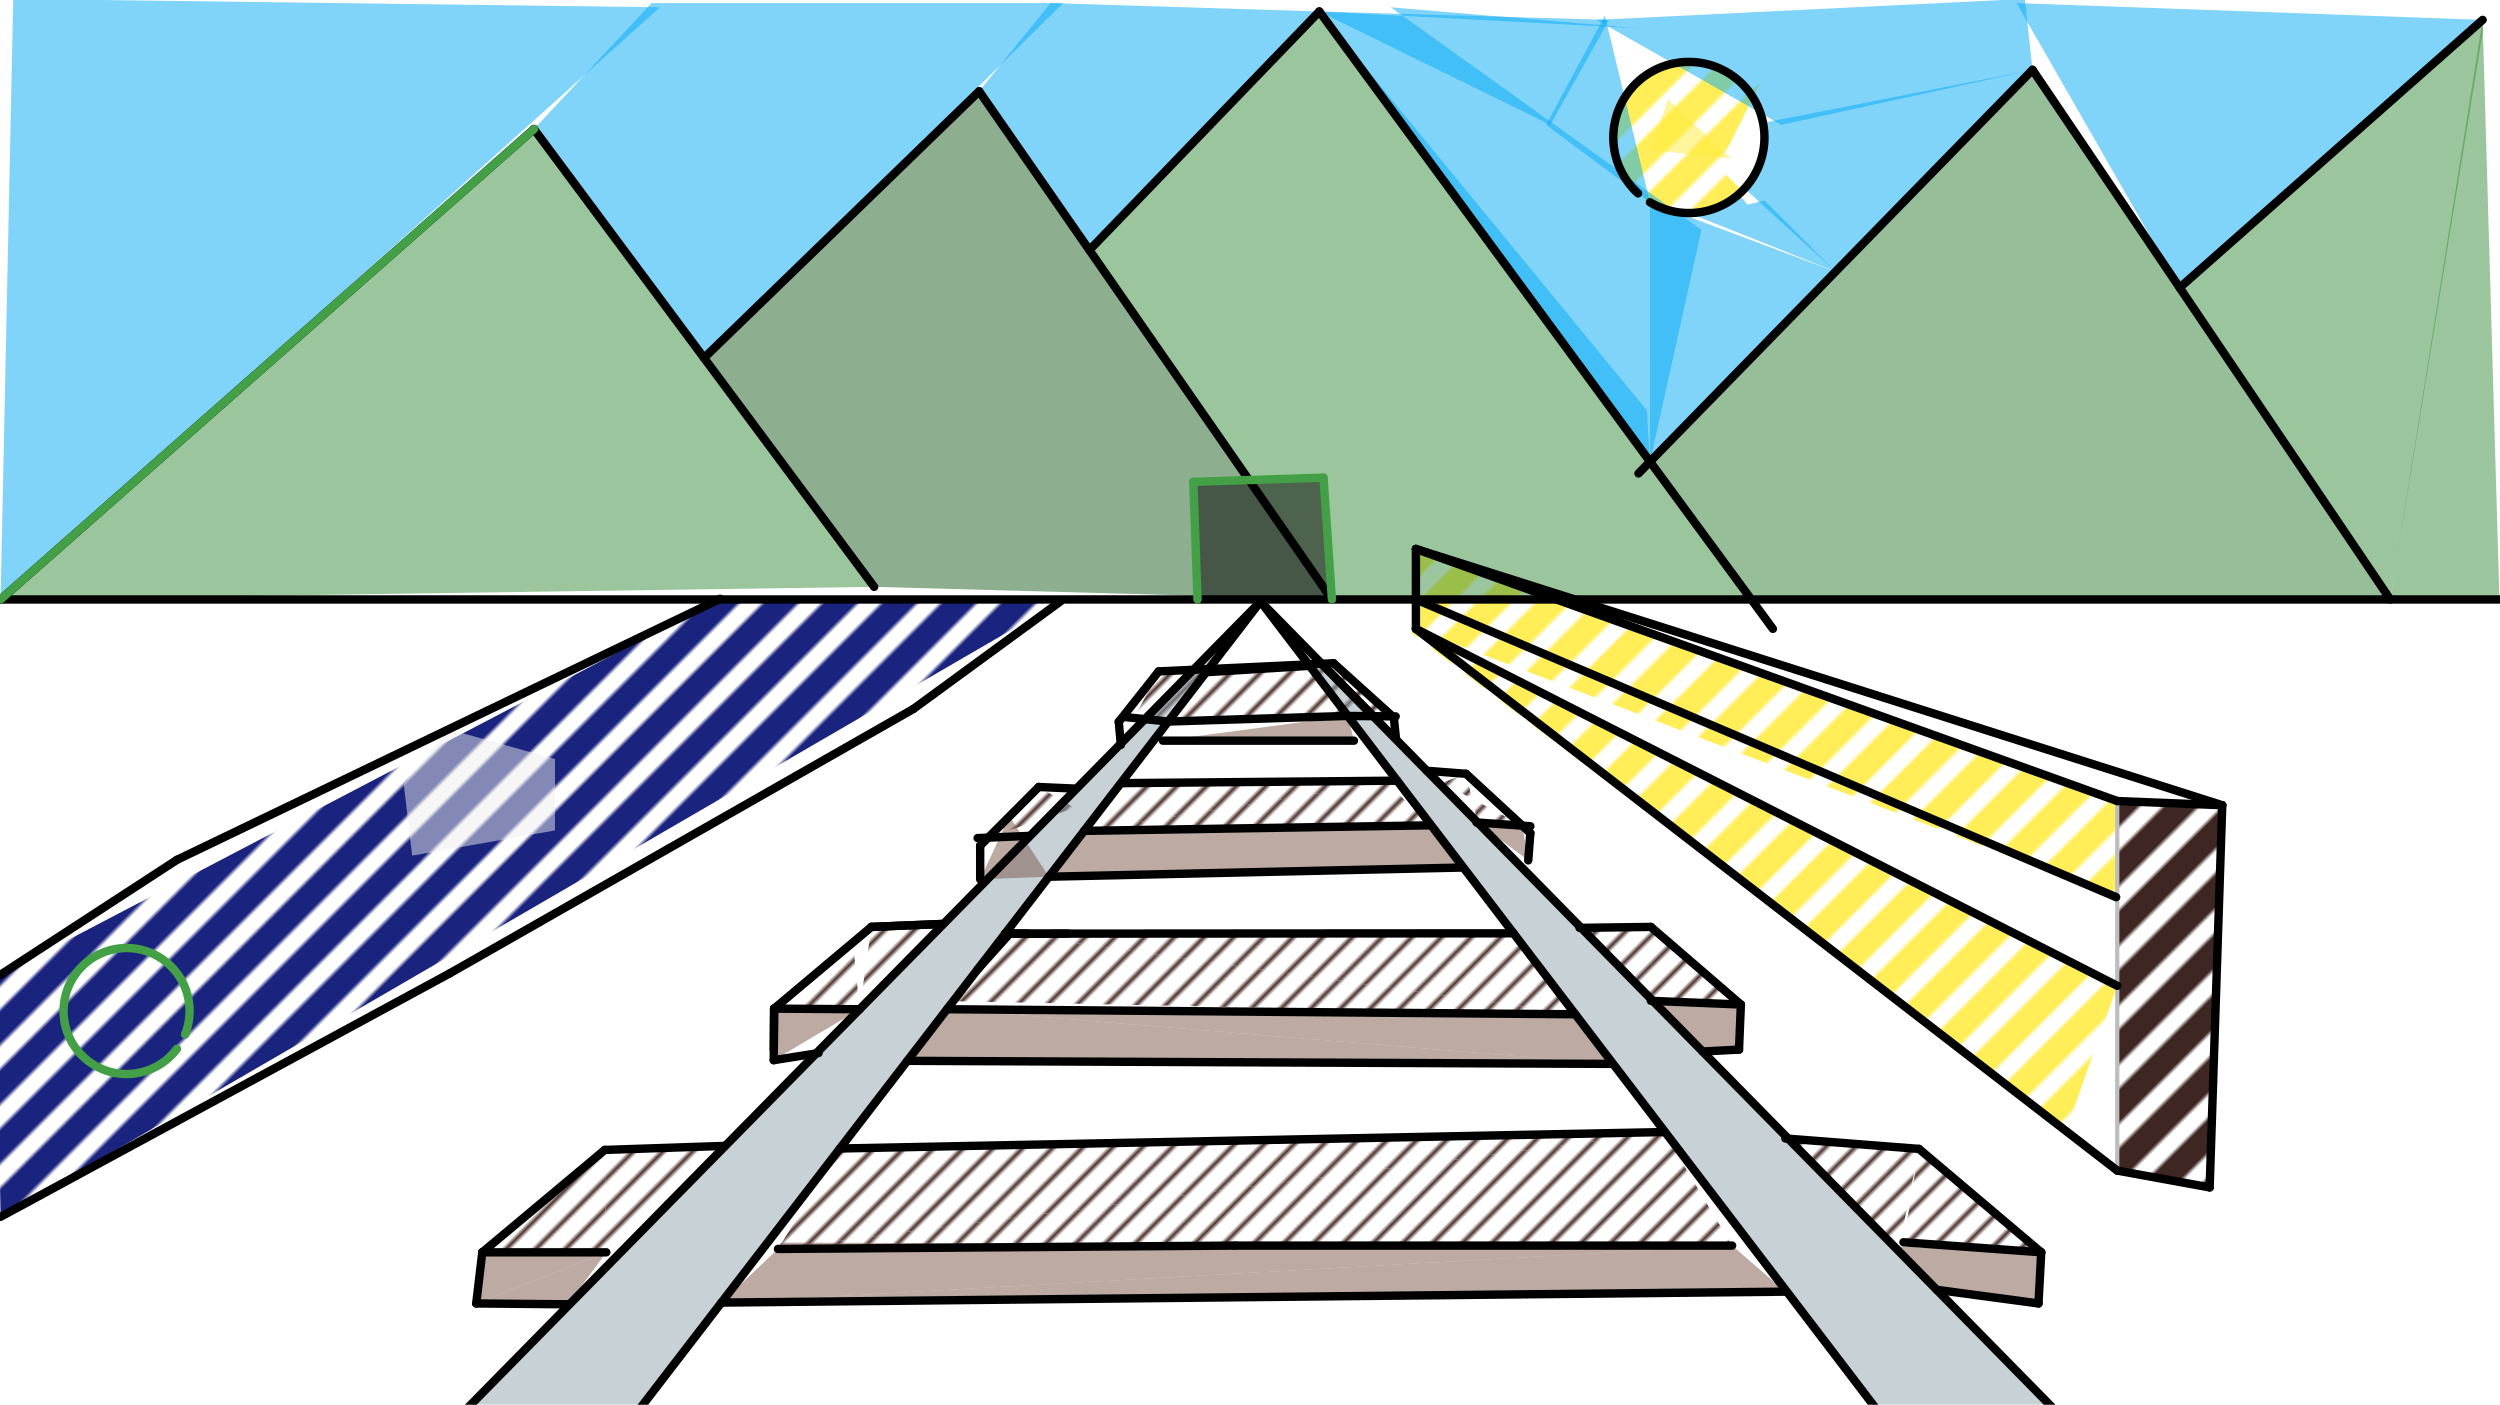 <svg xmlns="http://www.w3.org/2000/svg" class="svg--1it" height="100%" preserveAspectRatio="xMidYMid meet" viewBox="0 0 595.276 334.488" width="100%"><defs><marker id="marker-arrow" markerHeight="16" markerUnits="userSpaceOnUse" markerWidth="24" orient="auto-start-reverse" refX="24" refY="4" viewBox="0 0 24 8"><path d="M 0 0 L 24 4 L 0 8 z" stroke="inherit"></path></marker></defs><g class="aux-layer--1FB"><g class="element--2qn"><defs><pattern height="5" id="fill_107_7ef1kf__pattern-stripes" patternTransform="rotate(-45)" patternUnits="userSpaceOnUse" width="5"><rect fill="#4E342E" height="1" transform="translate(0,0)" width="5"></rect></pattern></defs><g fill="url(#fill_107_7ef1kf__pattern-stripes)"><path d="M 199.987 273.471 L 396.178 269.555 L 185.238 297.387 L 185.238 297.387 L 185.238 297.387 L 185.238 297.387 L 185.238 297.387 L 199.987 273.471 Z" stroke="none"></path></g></g><g class="element--2qn"><defs><pattern height="5" id="fill_113_ap1yxf__pattern-stripes" patternTransform="rotate(-45)" patternUnits="userSpaceOnUse" width="5"><rect fill="#4E342E" height="1" transform="translate(0,0)" width="5"></rect></pattern></defs><g fill="url(#fill_113_ap1yxf__pattern-stripes)"><path d="M 412.438 296.588 L 412.438 296.588 L 396.178 269.555 L 185.238 297.387 L 185.238 297.387 L 412.438 296.588 Z" stroke="none"></path></g></g><g class="element--2qn"><defs><pattern height="5" id="fill_118_6zmi16__pattern-stripes" patternTransform="rotate(-45)" patternUnits="userSpaceOnUse" width="5"><rect fill="#4E342E" height="1" transform="translate(0,0)" width="5"></rect></pattern></defs><g fill="url(#fill_118_6zmi16__pattern-stripes)"><path d="M 456.924 273.564 L 453.238 295.788 L 453.238 295.788 L 486.038 298.188 L 456.924 273.564 Z" stroke="none"></path></g></g><g class="element--2qn"><defs><pattern height="5" id="fill_123_1jjjrg__pattern-stripes" patternTransform="rotate(-45)" patternUnits="userSpaceOnUse" width="5"><rect fill="#4E342E" height="1" transform="translate(0,0)" width="5"></rect></pattern></defs><g fill="url(#fill_123_1jjjrg__pattern-stripes)"><path d="M 456.924 273.564 L 425.8 271.131 L 452.028 297.828 L 452.028 297.828 L 456.924 273.564 Z" stroke="none"></path></g></g><g class="element--2qn"><defs><pattern height="5" id="fill_127_7chtgb__pattern-stripes" patternTransform="rotate(-45)" patternUnits="userSpaceOnUse" width="5"><rect fill="#4E342E" height="1" transform="translate(0,0)" width="5"></rect></pattern></defs><g fill="url(#fill_127_7chtgb__pattern-stripes)"><path d="M 143.99 273.809 L 114.838 298.188 L 144.37 298.188 L 143.99 273.809 Z" stroke="none"></path></g></g><g class="element--2qn"><defs><pattern height="5" id="fill_131_1brwag__pattern-stripes" patternTransform="rotate(-45)" patternUnits="userSpaceOnUse" width="5"><rect fill="#4E342E" height="1" transform="translate(0,0)" width="5"></rect></pattern></defs><g fill="url(#fill_131_1brwag__pattern-stripes)"><path d="M 172.566 272.848 L 143.99 273.809 L 144.37 298.188 L 172.566 272.848 Z" stroke="none"></path></g></g><g class="element--2qn"><defs><pattern height="5" id="fill_135_3i8b6g__pattern-stripes" patternTransform="rotate(-45)" patternUnits="userSpaceOnUse" width="5"><rect fill="#4E342E" height="1" transform="translate(0,0)" width="5"></rect></pattern></defs><g fill="url(#fill_135_3i8b6g__pattern-stripes)"><path d="M 207.489 220.707 L 184.321 240.165 L 204.689 240.307 L 203.141 224.734 Z" stroke="none"></path></g></g><g class="element--2qn"><defs><pattern height="5" id="fill_139_gdecx2__pattern-stripes" patternTransform="rotate(-45)" patternUnits="userSpaceOnUse" width="5"><rect fill="#4E342E" height="1" transform="translate(0,0)" width="5"></rect></pattern></defs><g fill="url(#fill_139_gdecx2__pattern-stripes)"><path d="M 224.139 220.015 L 207.489 220.707 L 204.689 240.307 L 224.139 220.015 Z" stroke="none"></path></g></g><g class="element--2qn"><defs><pattern height="5" id="fill_143_ds9kw6__pattern-stripes" patternTransform="rotate(-45)" patternUnits="userSpaceOnUse" width="5"><rect fill="#4E342E" height="1" transform="translate(0,0)" width="5"></rect></pattern></defs><g fill="url(#fill_143_ds9kw6__pattern-stripes)"><path d="M 360.386 222.227 L 375.089 241.507 L 240.418 222.315 L 360.386 222.227 Z" stroke="none"></path></g></g><g class="element--2qn"><defs><pattern height="5" id="fill_147_5gjnrj__pattern-stripes" patternTransform="rotate(-45)" patternUnits="userSpaceOnUse" width="5"><rect fill="#4E342E" height="1" transform="translate(0,0)" width="5"></rect></pattern></defs><g fill="url(#fill_147_5gjnrj__pattern-stripes)"><path d="M 225.489 240.307 L 240.418 222.315 L 375.089 241.507 L 225.891 238.367 Z" stroke="none"></path></g></g><g class="element--2qn"><defs><pattern height="5" id="fill_151_dqo1zh__pattern-stripes" patternTransform="rotate(-45)" patternUnits="userSpaceOnUse" width="5"><rect fill="#4E342E" height="1" transform="translate(0,0)" width="5"></rect></pattern></defs><g fill="url(#fill_151_dqo1zh__pattern-stripes)"><path d="M 393.089 220.707 L 393.572 238.327 L 414.522 239.194 L 391.391 220.367 Z" stroke="none"></path></g></g><g class="element--2qn"><defs><pattern height="5" id="fill_155_4642fw__pattern-stripes" patternTransform="rotate(-45)" patternUnits="userSpaceOnUse" width="5"><rect fill="#4E342E" height="1" transform="translate(0,0)" width="5"></rect></pattern></defs><g fill="url(#fill_155_4642fw__pattern-stripes)"><path d="M 376.477 220.927 L 393.089 220.707 L 393.572 238.327 L 375.391 219.867 Z" stroke="none"></path></g></g><g class="element--2qn"><defs><pattern height="5" id="fill_158_4ctb09__pattern-stripes" patternTransform="rotate(-45)" patternUnits="userSpaceOnUse" width="5"><rect fill="#4E342E" height="1" transform="translate(0,0)" width="5"></rect></pattern></defs><g fill="url(#fill_158_4ctb09__pattern-stripes)"><path d="M 247.328 187.391 L 235.305 199.447 L 255.891 192.367 Z" stroke="none"></path></g></g><g class="element--2qn"><defs><pattern height="5" id="fill_163_8qteov__pattern-stripes" patternTransform="rotate(-45)" patternUnits="userSpaceOnUse" width="5"><rect fill="#4E342E" height="1" transform="translate(0,0)" width="5"></rect></pattern></defs><g fill="url(#fill_163_8qteov__pattern-stripes)"><path d="M 266.864 177.071 L 275.891 159.867 L 317.551 157.928 L 331.563 170.571 L 270.391 170.867 Z" stroke="none"></path></g></g><g class="element--2qn"><defs><pattern height="5" id="fill_167_3xkppa__pattern-stripes" patternTransform="rotate(-45)" patternUnits="userSpaceOnUse" width="5"><rect fill="#4E342E" height="1" transform="translate(0,0)" width="5"></rect></pattern></defs><g fill="url(#fill_167_3xkppa__pattern-stripes)"><path d="M 267.074 186.475 L 332.675 185.888 L 258.145 197.84 L 267.391 188.367 Z" stroke="none"></path></g></g><g class="element--2qn"><defs><pattern height="5" id="fill_171_96bhf7__pattern-stripes" patternTransform="rotate(-45)" patternUnits="userSpaceOnUse" width="5"><rect fill="#4E342E" height="1" transform="translate(0,0)" width="5"></rect></pattern></defs><g fill="url(#fill_171_96bhf7__pattern-stripes)"><path d="M 332.675 185.888 L 258.145 197.84 L 340.372 196.523 L 330.891 186.867 Z" stroke="none"></path></g></g><g class="element--2qn"><defs><pattern height="5" id="fill_180_fndcmp__pattern-stripes" patternTransform="rotate(-45)" patternUnits="userSpaceOnUse" width="5"><rect fill="#4E342E" height="1" transform="translate(0,0)" width="5"></rect></pattern></defs><g fill="url(#fill_180_fndcmp__pattern-stripes)"><path d="M 349.088 184.252 L 351.845 195.855 L 351.845 195.855 L 351.845 195.855 L 351.845 195.855 L 351.845 195.855 L 362.472 196.597 L 362.472 196.597 L 343.391 186.367 Z" stroke="none"></path></g></g><g class="element--2qn"><defs><pattern height="10" id="fill_330_2mdtjq__pattern-stripes" patternTransform="rotate(-45)" patternUnits="userSpaceOnUse" width="10"><rect fill="#FFEE58" height="6" transform="translate(0,0)" width="10"></rect></pattern></defs><g fill="url(#fill_330_2mdtjq__pattern-stripes)"><path d="M 409.141 39.734 L 419.141 19.734 L 416.433 21.805 L 416.433 21.805 A 17.992 17.992 0 1 0 414.863 45.457 Z" stroke="none"></path></g></g><g class="element--2qn"><defs><pattern height="10" id="fill_394_c8hqmh__pattern-stripes" patternTransform="rotate(-45)" patternUnits="userSpaceOnUse" width="10"><rect fill="#FFEE58" height="6" transform="translate(0,0)" width="10"></rect></pattern></defs><g fill="url(#fill_394_c8hqmh__pattern-stripes)"><path d="M 337.141 130.713 L 504.141 190.729 L 503.881 213.624 L 337.141 149.734 L 337.141 130.713 Z" stroke="none"></path></g></g><g class="element--2qn"><defs><pattern height="10" id="fill_398_cl2nkg__pattern-stripes" patternTransform="rotate(-45)" patternUnits="userSpaceOnUse" width="10"><rect fill="#FFEE58" height="6" transform="translate(0,0)" width="10"></rect></pattern></defs><g fill="url(#fill_398_cl2nkg__pattern-stripes)"><path d="M 337.141 149.734 L 504.141 234.732 L 491.93 269.302 L 336.141 150.734 Z" stroke="none"></path></g></g><g class="element--2qn"><defs><pattern height="10" id="fill_404_c4thh6__pattern-stripes" patternTransform="rotate(-45)" patternUnits="userSpaceOnUse" width="10"><rect fill="#3E2723" height="6" transform="translate(0,0)" width="10"></rect></pattern></defs><g fill="url(#fill_404_c4thh6__pattern-stripes)"><path d="M 504.141 190.729 L 529.141 191.734 L 526.141 282.734 L 504.141 278.734 L 504.141 190.729 Z" stroke="none"></path></g></g><g class="element--2qn"><defs><pattern height="10" id="fill_409_42wvng__pattern-stripes" patternTransform="rotate(-45)" patternUnits="userSpaceOnUse" width="10"><rect fill="#1A237E" height="6" transform="translate(0,0)" width="10"></rect></pattern></defs><g fill="url(#fill_409_42wvng__pattern-stripes)"><path d="M 171.141 142.734 L 252.52 143.188 L 0.141 289.734 L -0.859 232.734 L 171.141 142.734 Z" stroke="none"></path></g></g><g class="element--2qn"><line stroke="#BDBDBD" stroke-dasharray="none" stroke-linecap="round" stroke-width="1" x1="504.141" x2="504.141" y1="190.729" y2="278.734"></line></g></g><g class="main-layer--3Vd"><g class="element--2qn"><g fill="#90A4AE" opacity="0.5"><path d="M 300.141 143.226 L 109.238 337.388 L 152.891 334.867 L 300.141 143.226 Z" stroke="none"></path></g></g><g class="element--2qn"><g fill="#90A4AE" opacity="0.5"><path d="M 300.141 143.226 L 300.141 143.226 L 489.891 336.367 L 450.038 339.788 L 300.141 143.226 Z" stroke="none"></path></g></g><g class="element--2qn"><g fill="#795548" opacity="0.5"><path d="M 114.838 298.188 L 144.37 298.188 L 113.391 310.367 L 114.838 298.188 Z" stroke="none"></path></g></g><g class="element--2qn"><g fill="#795548" opacity="0.5"><path d="M 144.37 298.188 L 113.391 310.367 L 135.257 310.567 L 144.37 298.188 Z" stroke="none"></path></g></g><g class="element--2qn"><g fill="#795548" opacity="0.5"><path d="M 185.238 297.387 L 171.773 310.161 L 412.438 296.588 L 185.891 295.867 Z" stroke="none"></path></g></g><g class="element--2qn"><g fill="#795548" opacity="0.5"><path d="M 171.773 310.161 L 412.438 296.588 L 425.072 307.558 L 171.773 310.161 Z" stroke="none"></path></g></g><g class="element--2qn"><g fill="#795548" opacity="0.5"><path d="M 450.98 296.761 L 486.038 298.188 L 485.391 310.367 L 461.15 307.113 L 450.98 296.761 Z" stroke="none"></path></g></g><g class="element--2qn"><g fill="#795548" opacity="0.5"><path d="M 414.522 239.194 L 393.572 238.327 L 405.409 250.376 L 405.409 250.376 L 414.078 249.916 L 414.522 239.194 Z" stroke="none"></path></g></g><g class="element--2qn"><g fill="#795548" opacity="0.5"><path d="M 225.489 240.307 L 383.838 253.324 L 375.089 241.507 L 225.489 240.307 Z" stroke="none"></path></g></g><g class="element--2qn"><g fill="#795548" opacity="0.5"><path d="M 216.039 252.597 L 225.489 240.307 L 383.838 253.324 L 216.039 252.597 Z" stroke="none"></path></g></g><g class="element--2qn"><g fill="#795548" opacity="0.5"><path d="M 184.321 240.165 L 204.689 240.307 L 184.235 252.435 L 184.321 240.165 Z" stroke="none"></path></g></g><g class="element--2qn"><g fill="#795548" opacity="0.5"><path d="M 235.305 199.447 L 233.391 209.367 L 235.305 199.447 Z" stroke="none"></path></g></g><g class="element--2qn"><g fill="#795548" opacity="0.5"><path d="M 235.305 199.447 L 249.749 208.758 L 235.305 199.447 Z" stroke="none"></path></g></g><g class="element--2qn"><g fill="#795548" opacity="0.5"><path d="M 235.305 199.447 L 240.359 194.379 L 249.749 208.758 L 233.391 209.367 L 233.391 209.367 L 233.391 209.367 L 240.359 194.379 L 240.359 194.379 L 240.359 194.379 L 235.305 199.447 Z" stroke="none"></path></g></g><g class="element--2qn"><g fill="#795548" opacity="0.5"><path d="M 258.145 197.84 L 340.372 196.523 L 348.072 206.573 L 249.749 208.758 L 258.145 197.84 Z" stroke="none"></path></g></g><g class="element--2qn"><g fill="#795548" opacity="0.5"><path d="M 351.845 195.855 L 351.845 195.855 L 359.891 200.867 Z" stroke="none"></path></g></g><g class="element--2qn"><g fill="#795548" opacity="0.5"><path d="M 362.472 196.597 L 363.891 204.867 L 363.891 204.867 L 351.845 195.855 L 362.472 196.597 Z" stroke="none"></path></g></g><g class="element--2qn"><g fill="#795548" opacity="0.5"><path d="M 276.891 176.367 L 320.921 170.475 L 320.921 170.475 L 322.391 176.367 L 276.891 176.367 Z" stroke="none"></path></g></g><g class="element--2qn"><g fill="#388E3C" opacity="0.5"><path d="M 127.141 30.734 L 0.141 142.734 L 208.141 139.734 L 127.141 30.734 Z" stroke="none"></path></g></g><g class="element--2qn"><g fill="#1B5E20" opacity="0.5"><path d="M 233.141 21.734 L 167.641 85.234 L 208.141 139.734 L 317.141 142.734 L 233.141 21.734 Z" stroke="none"></path></g></g><g class="element--2qn"><g fill="#388E3C" opacity="0.5"><path d="M 314.141 2.734 L 259.397 59.556 L 317.141 142.734 L 416.998 142.734 L 314.141 2.734 Z" stroke="none"></path></g></g><g class="element--2qn"><g fill="#2E7D32" opacity="0.5"><path d="M 483.966 16.628 L 392.889 109.919 L 416.998 142.734 L 569.141 142.734 L 483.966 16.628 Z" stroke="none"></path></g></g><g class="element--2qn"><g fill="#388E3C" opacity="0.5"><path d="M 591.141 4.734 L 519.003 68.503 L 569.141 142.734 L 591.141 7.734 Z" stroke="none"></path></g></g><g class="element--2qn"><g fill="#388E3C" opacity="0.5"><path d="M 592.141 114.734 L 569.141 142.734 L 595.141 142.734 L 591.141 4.734 L 569.141 142.734 L 592.141 114.734 Z" stroke="none"></path></g></g><g class="element--2qn"><g fill="#FFEB3B" opacity="0.5"><path d="M 397.141 23.734 L 393.141 35.734 L 412.141 37.734 L 393.141 35.734 L 393.141 35.734 L 412.141 37.734 L 397.141 23.734 Z" stroke="none"></path></g></g><g class="element--2qn"><g fill="#03A9F4" opacity="0.5"><path d="M 3.141 -0.266 L 0.141 142.734 L 157.141 1.734 L 3.141 -0.266 Z" stroke="none"></path></g></g><g class="element--2qn"><g fill="#03A9F4" opacity="0.5"><path d="M 155.141 0.734 L 127.141 30.734 L 167.641 85.234 L 253.141 0.734 L 155.141 0.734 Z" stroke="none"></path></g></g><g class="element--2qn"><g fill="#03A9F4" opacity="0.5"><path d="M 250.141 0.734 L 233.141 21.734 L 259.397 59.556 L 314.141 2.734 L 250.141 0.734 Z" stroke="none"></path></g></g><g class="element--2qn"><g fill="#03A9F4" opacity="0.5"><path d="M 314.141 2.734 L 392.141 97.734 L 392.889 109.919 L 314.141 2.734 Z" stroke="none"></path></g></g><g class="element--2qn"><g fill="#03A9F4" opacity="0.5"><path d="M 314.141 2.734 L 314.141 2.734 L 392.889 109.919 L 405.141 54.734 L 331.141 1.734 L 390.141 6.734 L 314.141 2.734 Z" stroke="none"></path></g></g><g class="element--2qn"><g fill="#03A9F4" opacity="0.5"><path d="M 383.141 4.734 L 369.141 29.734 L 314.141 2.734 L 383.141 4.734 Z" stroke="none"></path></g></g><g class="element--2qn"><g fill="#03A9F4" opacity="0.5"><path d="M 392.884 48.162 L 437.053 64.681 L 392.889 109.919 L 392.889 109.919 L 392.884 48.162 Z" stroke="none"></path></g></g><g class="element--2qn"><g fill="#03A9F4" opacity="0.5"><path d="M 483.966 16.628 L 419.794 29.26 L 419.794 29.26 A 17.992 17.992 0 0 1 415.414 44.88 L 437.053 64.681 L 483.966 16.628 Z" stroke="none"></path></g></g><g class="element--2qn"><g fill="#03A9F4" opacity="0.5"><path d="M 380.141 4.734 L 482.141 -0.266 L 483.966 16.628 L 483.966 16.628 L 424.141 29.734 L 380.141 4.734 Z" stroke="none"></path></g></g><g class="element--2qn"><g fill="#03A9F4" opacity="0.5"><path d="M 382.141 3.734 L 368.141 29.734 L 392.884 48.162 L 382.141 3.734 Z" stroke="none"></path></g></g><g class="element--2qn"><g fill="#03A9F4" opacity="0.5"><path d="M 416.141 48.734 L 413.989 46.275 L 413.989 46.275 A 17.992 17.992 0 0 1 402.141 50.726 L 437.053 64.681 L 420.141 47.734 Z" stroke="none"></path></g></g><g class="element--2qn"><g fill="#03A9F4" opacity="0.5"><path d="M 480.141 0.734 L 591.141 4.734 L 519.003 68.503 L 480.141 0.734 Z" stroke="none"></path></g></g><g class="element--2qn"><g fill="#EEEEEE" opacity="0.5"><path d="M 132.141 180.734 L 132.141 197.734 L 98.141 203.734 L 96.141 186.734 L 106.799 173.658 L 132.141 180.734 Z" stroke="none"></path></g></g><g class="element--2qn"><g fill="#000000" opacity="0.5"><path d="M 284.141 114.734 L 315.141 113.734 L 317.141 142.734 L 285.141 142.734 L 284.141 114.734 Z" stroke="none"></path></g></g><g class="element--2qn"><line stroke="#000000" stroke-dasharray="none" stroke-linecap="round" stroke-width="2" x1="300.141" x2="109.238" y1="143.226" y2="337.388"></line></g><g class="element--2qn"><line stroke="#000000" stroke-dasharray="none" stroke-linecap="round" stroke-width="2" x1="300.141" x2="150.838" y1="143.226" y2="337.388"></line></g><g class="element--2qn"><line stroke="#000000" stroke-dasharray="none" stroke-linecap="round" stroke-width="2" x1="300.141" x2="450.038" y1="143.226" y2="339.788"></line></g><g class="element--2qn"><line stroke="#000000" stroke-dasharray="none" stroke-linecap="round" stroke-width="2" x1="144.37" x2="114.838" y1="298.188" y2="298.188"></line></g><g class="element--2qn"><line stroke="#000000" stroke-dasharray="none" stroke-linecap="round" stroke-width="2" x1="185.238" x2="294.038" y1="297.387" y2="296.588"></line></g><g class="element--2qn"><line stroke="#000000" stroke-dasharray="none" stroke-linecap="round" stroke-width="2" x1="412.438" x2="294.038" y1="296.588" y2="296.588"></line></g><g class="element--2qn"><line stroke="#000000" stroke-dasharray="none" stroke-linecap="round" stroke-width="2" x1="453.238" x2="486.038" y1="295.788" y2="298.188"></line></g><g class="element--2qn"><line stroke="#000000" stroke-dasharray="none" stroke-linecap="round" stroke-width="2" x1="143.99" x2="172.566" y1="273.809" y2="272.848"></line></g><g class="element--2qn"><line stroke="#000000" stroke-dasharray="none" stroke-linecap="round" stroke-width="2" x1="199.987" x2="396.178" y1="273.471" y2="269.555"></line></g><g class="element--2qn"><line stroke="#000000" stroke-dasharray="none" stroke-linecap="round" stroke-width="2" x1="425.126" x2="456.924" y1="271.079" y2="273.564"></line></g><g class="element--2qn"><line stroke="#000000" stroke-dasharray="none" stroke-linecap="round" stroke-width="2" x1="225.489" x2="375.089" y1="240.307" y2="241.507"></line></g><g class="element--2qn"><line stroke="#000000" stroke-dasharray="none" stroke-linecap="round" stroke-width="2" x1="393.089" x2="414.522" y1="238.307" y2="239.194"></line></g><g class="element--2qn"><line stroke="#000000" stroke-dasharray="none" stroke-linecap="round" stroke-width="2" x1="207.489" x2="224.139" y1="220.707" y2="220.015"></line></g><g class="element--2qn"><line stroke="#000000" stroke-dasharray="none" stroke-linecap="round" stroke-width="2" x1="239.323" x2="360.405" y1="222.316" y2="222.227"></line></g><g class="element--2qn"><line stroke="#000000" stroke-dasharray="none" stroke-linecap="round" stroke-width="2" x1="376.104" x2="393.089" y1="220.932" y2="220.707"></line></g><g class="element--2qn"><line stroke="#000000" stroke-dasharray="none" stroke-linecap="round" stroke-width="2" x1="232.782" x2="244.851" y1="199.556" y2="199.038"></line></g><g class="element--2qn"><line stroke="#000000" stroke-dasharray="none" stroke-linecap="round" stroke-width="2" x1="258.145" x2="340.372" y1="197.84" y2="196.523"></line></g><g class="element--2qn"><line stroke="#000000" stroke-dasharray="none" stroke-linecap="round" stroke-width="2" x1="351.57" x2="364.391" y1="195.835" y2="196.731"></line></g><g class="element--2qn"><line stroke="#000000" stroke-dasharray="none" stroke-linecap="round" stroke-width="2" x1="332.675" x2="267.074" y1="185.888" y2="186.475"></line></g><g class="element--2qn"><line stroke="#000000" stroke-dasharray="none" stroke-linecap="round" stroke-width="2" x1="278.163" x2="320.734" y1="171.807" y2="170.473"></line></g><g class="element--2qn"><line stroke="#000000" stroke-dasharray="none" stroke-linecap="round" stroke-width="2" x1="287.194" x2="311.536" y1="160.062" y2="158.558"></line></g><g class="element--2qn"><line stroke="#000000" stroke-dasharray="none" stroke-linecap="round" stroke-width="2" x1="247.328" x2="255.89" y1="187.391" y2="187.768"></line></g><g class="element--2qn"><line stroke="#000000" stroke-dasharray="none" stroke-linecap="round" stroke-width="2" x1="300.141" x2="489.891" y1="143.226" y2="336.367"></line></g><g class="element--2qn"><line stroke="#000000" stroke-dasharray="none" stroke-linecap="round" stroke-width="2" x1="278.163" x2="267.625" y1="171.807" y2="170.71"></line></g><g class="element--2qn"><line stroke="#000000" stroke-dasharray="none" stroke-linecap="round" stroke-width="2" x1="320.734" x2="332.327" y1="170.473" y2="170.578"></line></g><g class="element--2qn"><line stroke="#000000" stroke-dasharray="none" stroke-linecap="round" stroke-width="2" x1="275.891" x2="317.551" y1="159.867" y2="157.928"></line></g><g class="element--2qn"><line stroke="#000000" stroke-dasharray="none" stroke-linecap="round" stroke-width="2" x1="113.391" x2="135.257" y1="310.367" y2="310.567"></line></g><g class="element--2qn"><line stroke="#000000" stroke-dasharray="none" stroke-linecap="round" stroke-width="2" x1="171.773" x2="425.072" y1="310.161" y2="307.558"></line></g><g class="element--2qn"><line stroke="#000000" stroke-dasharray="none" stroke-linecap="round" stroke-width="2" x1="486.038" x2="485.391" y1="298.188" y2="310.367"></line></g><g class="element--2qn"><line stroke="#000000" stroke-dasharray="none" stroke-linecap="round" stroke-width="2" x1="485.391" x2="461.15" y1="310.367" y2="307.113"></line></g><g class="element--2qn"><line stroke="#000000" stroke-dasharray="none" stroke-linecap="round" stroke-width="2" x1="114.838" x2="113.391" y1="298.188" y2="310.367"></line></g><g class="element--2qn"><line stroke="#000000" stroke-dasharray="none" stroke-linecap="round" stroke-width="2" x1="207.489" x2="224.139" y1="220.707" y2="220.015"></line></g><g class="element--2qn"><line stroke="#000000" stroke-dasharray="none" stroke-linecap="round" stroke-width="2" x1="239.323" x2="244.382" y1="222.316" y2="222.312"></line></g><g class="element--2qn"><line stroke="#000000" stroke-dasharray="none" stroke-linecap="round" stroke-width="2" x1="239.323" x2="254.386" y1="222.316" y2="222.305"></line></g><g class="element--2qn"><line stroke="#000000" stroke-dasharray="none" stroke-linecap="round" stroke-width="2" x1="143.99" x2="114.838" y1="273.809" y2="298.188"></line></g><g class="element--2qn"><line stroke="#000000" stroke-dasharray="none" stroke-linecap="round" stroke-width="2" x1="456.924" x2="486.038" y1="273.564" y2="298.188"></line></g><g class="element--2qn"><line stroke="#000000" stroke-dasharray="none" stroke-linecap="round" stroke-width="2" x1="204.689" x2="184.321" y1="240.307" y2="240.165"></line></g><g class="element--2qn"><line stroke="#000000" stroke-dasharray="none" stroke-linecap="round" stroke-width="2" x1="339.736" x2="349.088" y1="183.528" y2="184.252"></line></g><g class="element--2qn"><line stroke="#000000" stroke-dasharray="none" stroke-linecap="round" stroke-width="2" x1="184.321" x2="184.253" y1="240.165" y2="249.891"></line></g><g class="element--2qn"><line stroke="#000000" stroke-dasharray="none" stroke-linecap="round" stroke-width="2" x1="414.522" x2="414.078" y1="239.194" y2="249.916"></line></g><g class="element--2qn"><line stroke="#000000" stroke-dasharray="none" stroke-linecap="round" stroke-width="2" x1="184.321" x2="184.235" y1="240.165" y2="252.435"></line></g><g class="element--2qn"><line stroke="#000000" stroke-dasharray="none" stroke-linecap="round" stroke-width="2" x1="216.039" x2="383.838" y1="252.597" y2="253.324"></line></g><g class="element--2qn"><line stroke="#000000" stroke-dasharray="none" stroke-linecap="round" stroke-width="2" x1="405.409" x2="414.078" y1="250.376" y2="249.916"></line></g><g class="element--2qn"><line stroke="#000000" stroke-dasharray="none" stroke-linecap="round" stroke-width="2" x1="184.235" x2="194.899" y1="252.435" y2="250.745"></line></g><g class="element--2qn"><line stroke="#000000" stroke-dasharray="none" stroke-linecap="round" stroke-width="2" x1="240.418" x2="232.807" y1="222.315" y2="230.792"></line></g><g class="element--2qn"><line stroke="#000000" stroke-dasharray="none" stroke-linecap="round" stroke-width="2" x1="233.391" x2="233.391" y1="201.367" y2="209.367"></line></g><g class="element--2qn"><line stroke="#000000" stroke-dasharray="none" stroke-linecap="round" stroke-width="2" x1="249.749" x2="348.072" y1="208.758" y2="206.573"></line></g><g class="element--2qn"><line stroke="#000000" stroke-dasharray="none" stroke-linecap="round" stroke-width="2" x1="364.391" x2="363.891" y1="198.367" y2="204.867"></line></g><g class="element--2qn"><line stroke="#000000" stroke-dasharray="none" stroke-linecap="round" stroke-width="2" x1="266.891" x2="266.391" y1="177.367" y2="171.867"></line></g><g class="element--2qn"><line stroke="#000000" stroke-dasharray="none" stroke-linecap="round" stroke-width="2" x1="332.391" x2="331.891" y1="175.867" y2="170.867"></line></g><g class="element--2qn"><line stroke="#000000" stroke-dasharray="none" stroke-linecap="round" stroke-width="2" x1="276.891" x2="322.391" y1="176.367" y2="176.367"></line></g><g class="element--2qn"><line stroke="#000000" stroke-dasharray="none" stroke-linecap="round" stroke-width="2" x1="184.321" x2="207.489" y1="240.165" y2="220.707"></line></g><g class="element--2qn"><line stroke="#000000" stroke-dasharray="none" stroke-linecap="round" stroke-width="2" x1="233.391" x2="247.328" y1="201.367" y2="187.391"></line></g><g class="element--2qn"><line stroke="#000000" stroke-dasharray="none" stroke-linecap="round" stroke-width="2" x1="266.391" x2="275.891" y1="171.867" y2="159.867"></line></g><g class="element--2qn"><line stroke="#000000" stroke-dasharray="none" stroke-linecap="round" stroke-width="2" x1="314.714" x2="326.965" y1="158.06" y2="170.53"></line></g><g class="element--2qn"><line stroke="#000000" stroke-dasharray="none" stroke-linecap="round" stroke-width="2" x1="317.551" x2="331.891" y1="157.928" y2="170.867"></line></g><g class="element--2qn"><line stroke="#000000" stroke-dasharray="none" stroke-linecap="round" stroke-width="2" x1="349.088" x2="364.391" y1="184.252" y2="198.367"></line></g><g class="element--2qn"><line stroke="#000000" stroke-dasharray="none" stroke-linecap="round" stroke-width="2" x1="393.089" x2="414.522" y1="220.707" y2="239.194"></line></g><g class="element--2qn"><line stroke="#000000" stroke-dasharray="none" stroke-linecap="round" stroke-width="2" x1="0.141" x2="595.141" y1="142.734" y2="142.734"></line></g><g class="element--2qn"><line stroke="#000000" stroke-dasharray="none" stroke-linecap="round" stroke-width="2" x1="0.141" x2="127.141" y1="142.734" y2="30.734"></line></g><g class="element--2qn"><line stroke="#000000" stroke-dasharray="none" stroke-linecap="round" stroke-width="2" x1="127.141" x2="208.141" y1="30.734" y2="139.734"></line></g><g class="element--2qn"><line stroke="#000000" stroke-dasharray="none" stroke-linecap="round" stroke-width="2" x1="167.641" x2="233.141" y1="85.234" y2="21.734"></line></g><g class="element--2qn"><line stroke="#000000" stroke-dasharray="none" stroke-linecap="round" stroke-width="2" x1="233.141" x2="317.141" y1="21.734" y2="142.734"></line></g><g class="element--2qn"><line stroke="#000000" stroke-dasharray="none" stroke-linecap="round" stroke-width="2" x1="259.397" x2="314.141" y1="59.556" y2="2.734"></line></g><g class="element--2qn"><line stroke="#000000" stroke-dasharray="none" stroke-linecap="round" stroke-width="2" x1="314.141" x2="422.141" y1="2.734" y2="149.734"></line></g><g class="element--2qn"><line stroke="#000000" stroke-dasharray="none" stroke-linecap="round" stroke-width="2" x1="483.966" x2="390.141" y1="16.628" y2="112.734"></line></g><g class="element--2qn"><line stroke="#000000" stroke-dasharray="none" stroke-linecap="round" stroke-width="2" x1="483.966" x2="569.141" y1="16.628" y2="142.734"></line></g><g class="element--2qn"><line stroke="#000000" stroke-dasharray="none" stroke-linecap="round" stroke-width="2" x1="519.003" x2="591.141" y1="68.503" y2="4.734"></line></g><g class="element--2qn"><path d="M 390.038 46.047 A 17.992 17.992 0 1 1 392.884 48.162" fill="none" stroke="#000000" stroke-dasharray="none" stroke-linecap="round" stroke-width="2"></path></g><g class="element--2qn"><line stroke="#000000" stroke-dasharray="none" stroke-linecap="round" stroke-width="2" x1="337.141" x2="337.141" y1="130.713" y2="149.734"></line></g><g class="element--2qn"><line stroke="#000000" stroke-dasharray="none" stroke-linecap="round" stroke-width="2" x1="337.141" x2="504.141" y1="130.713" y2="190.729"></line></g><g class="element--2qn"><line stroke="#000000" stroke-dasharray="none" stroke-linecap="round" stroke-width="2" x1="337.141" x2="503.881" y1="142.734" y2="213.624"></line></g><g class="element--2qn"><line stroke="#000000" stroke-dasharray="none" stroke-linecap="round" stroke-width="2" x1="337.141" x2="504.141" y1="149.734" y2="278.734"></line></g><g class="element--2qn"><line stroke="#000000" stroke-dasharray="none" stroke-linecap="round" stroke-width="2" x1="337.141" x2="504.141" y1="149.734" y2="234.732"></line></g><g class="element--2qn"><line stroke="#000000" stroke-dasharray="none" stroke-linecap="round" stroke-width="2" x1="504.141" x2="529.141" y1="190.729" y2="191.734"></line></g><g class="element--2qn"><line stroke="#000000" stroke-dasharray="none" stroke-linecap="round" stroke-width="2" x1="529.141" x2="526.141" y1="191.734" y2="282.734"></line></g><g class="element--2qn"><line stroke="#000000" stroke-dasharray="none" stroke-linecap="round" stroke-width="2" x1="526.141" x2="504.141" y1="282.734" y2="278.734"></line></g><g class="element--2qn"><line stroke="#000000" stroke-dasharray="none" stroke-linecap="round" stroke-width="2" x1="337.141" x2="529.141" y1="130.713" y2="191.734"></line></g><g class="element--2qn"><line stroke="#000000" stroke-dasharray="none" stroke-linecap="round" stroke-width="2" x1="217.474" x2="252.52" y1="168.816" y2="143.188"></line></g><g class="element--2qn"><line stroke="#000000" stroke-dasharray="none" stroke-linecap="round" stroke-width="2" x1="42.141" x2="171.458" y1="204.734" y2="142.582"></line></g><g class="element--2qn"><line stroke="#000000" stroke-dasharray="none" stroke-linecap="round" stroke-width="2" x1="217.474" x2="107.141" y1="168.816" y2="231.734"></line></g><g class="element--2qn"><line stroke="#000000" stroke-dasharray="none" stroke-linecap="round" stroke-width="2" x1="107.141" x2="0.141" y1="231.734" y2="289.734"></line></g><g class="element--2qn"><line stroke="#000000" stroke-dasharray="none" stroke-linecap="round" stroke-width="2" x1="42.141" x2="-0.859" y1="204.734" y2="232.734"></line></g><g class="element--2qn"><line stroke="#43A047" stroke-dasharray="none" stroke-linecap="round" stroke-width="2" x1="127.141" x2="0.141" y1="30.734" y2="142.734"></line></g><g class="element--2qn"><path d="M 42.141 249.734 A 15 15 0 1 1 44.068 246.305" fill="none" stroke="#43A047" stroke-dasharray="none" stroke-linecap="round" stroke-width="2"></path></g><g class="element--2qn"><line stroke="#43A047" stroke-dasharray="none" stroke-linecap="round" stroke-width="2" x1="285.141" x2="284.141" y1="142.734" y2="114.734"></line></g><g class="element--2qn"><line stroke="#43A047" stroke-dasharray="none" stroke-linecap="round" stroke-width="2" x1="284.141" x2="315.141" y1="114.734" y2="113.734"></line></g><g class="element--2qn"><line stroke="#43A047" stroke-dasharray="none" stroke-linecap="round" stroke-width="2" x1="315.141" x2="317.141" y1="113.734" y2="142.734"></line></g></g><g class="snaps-layer--2PT"></g><g class="temp-layer--rAP"></g></svg>